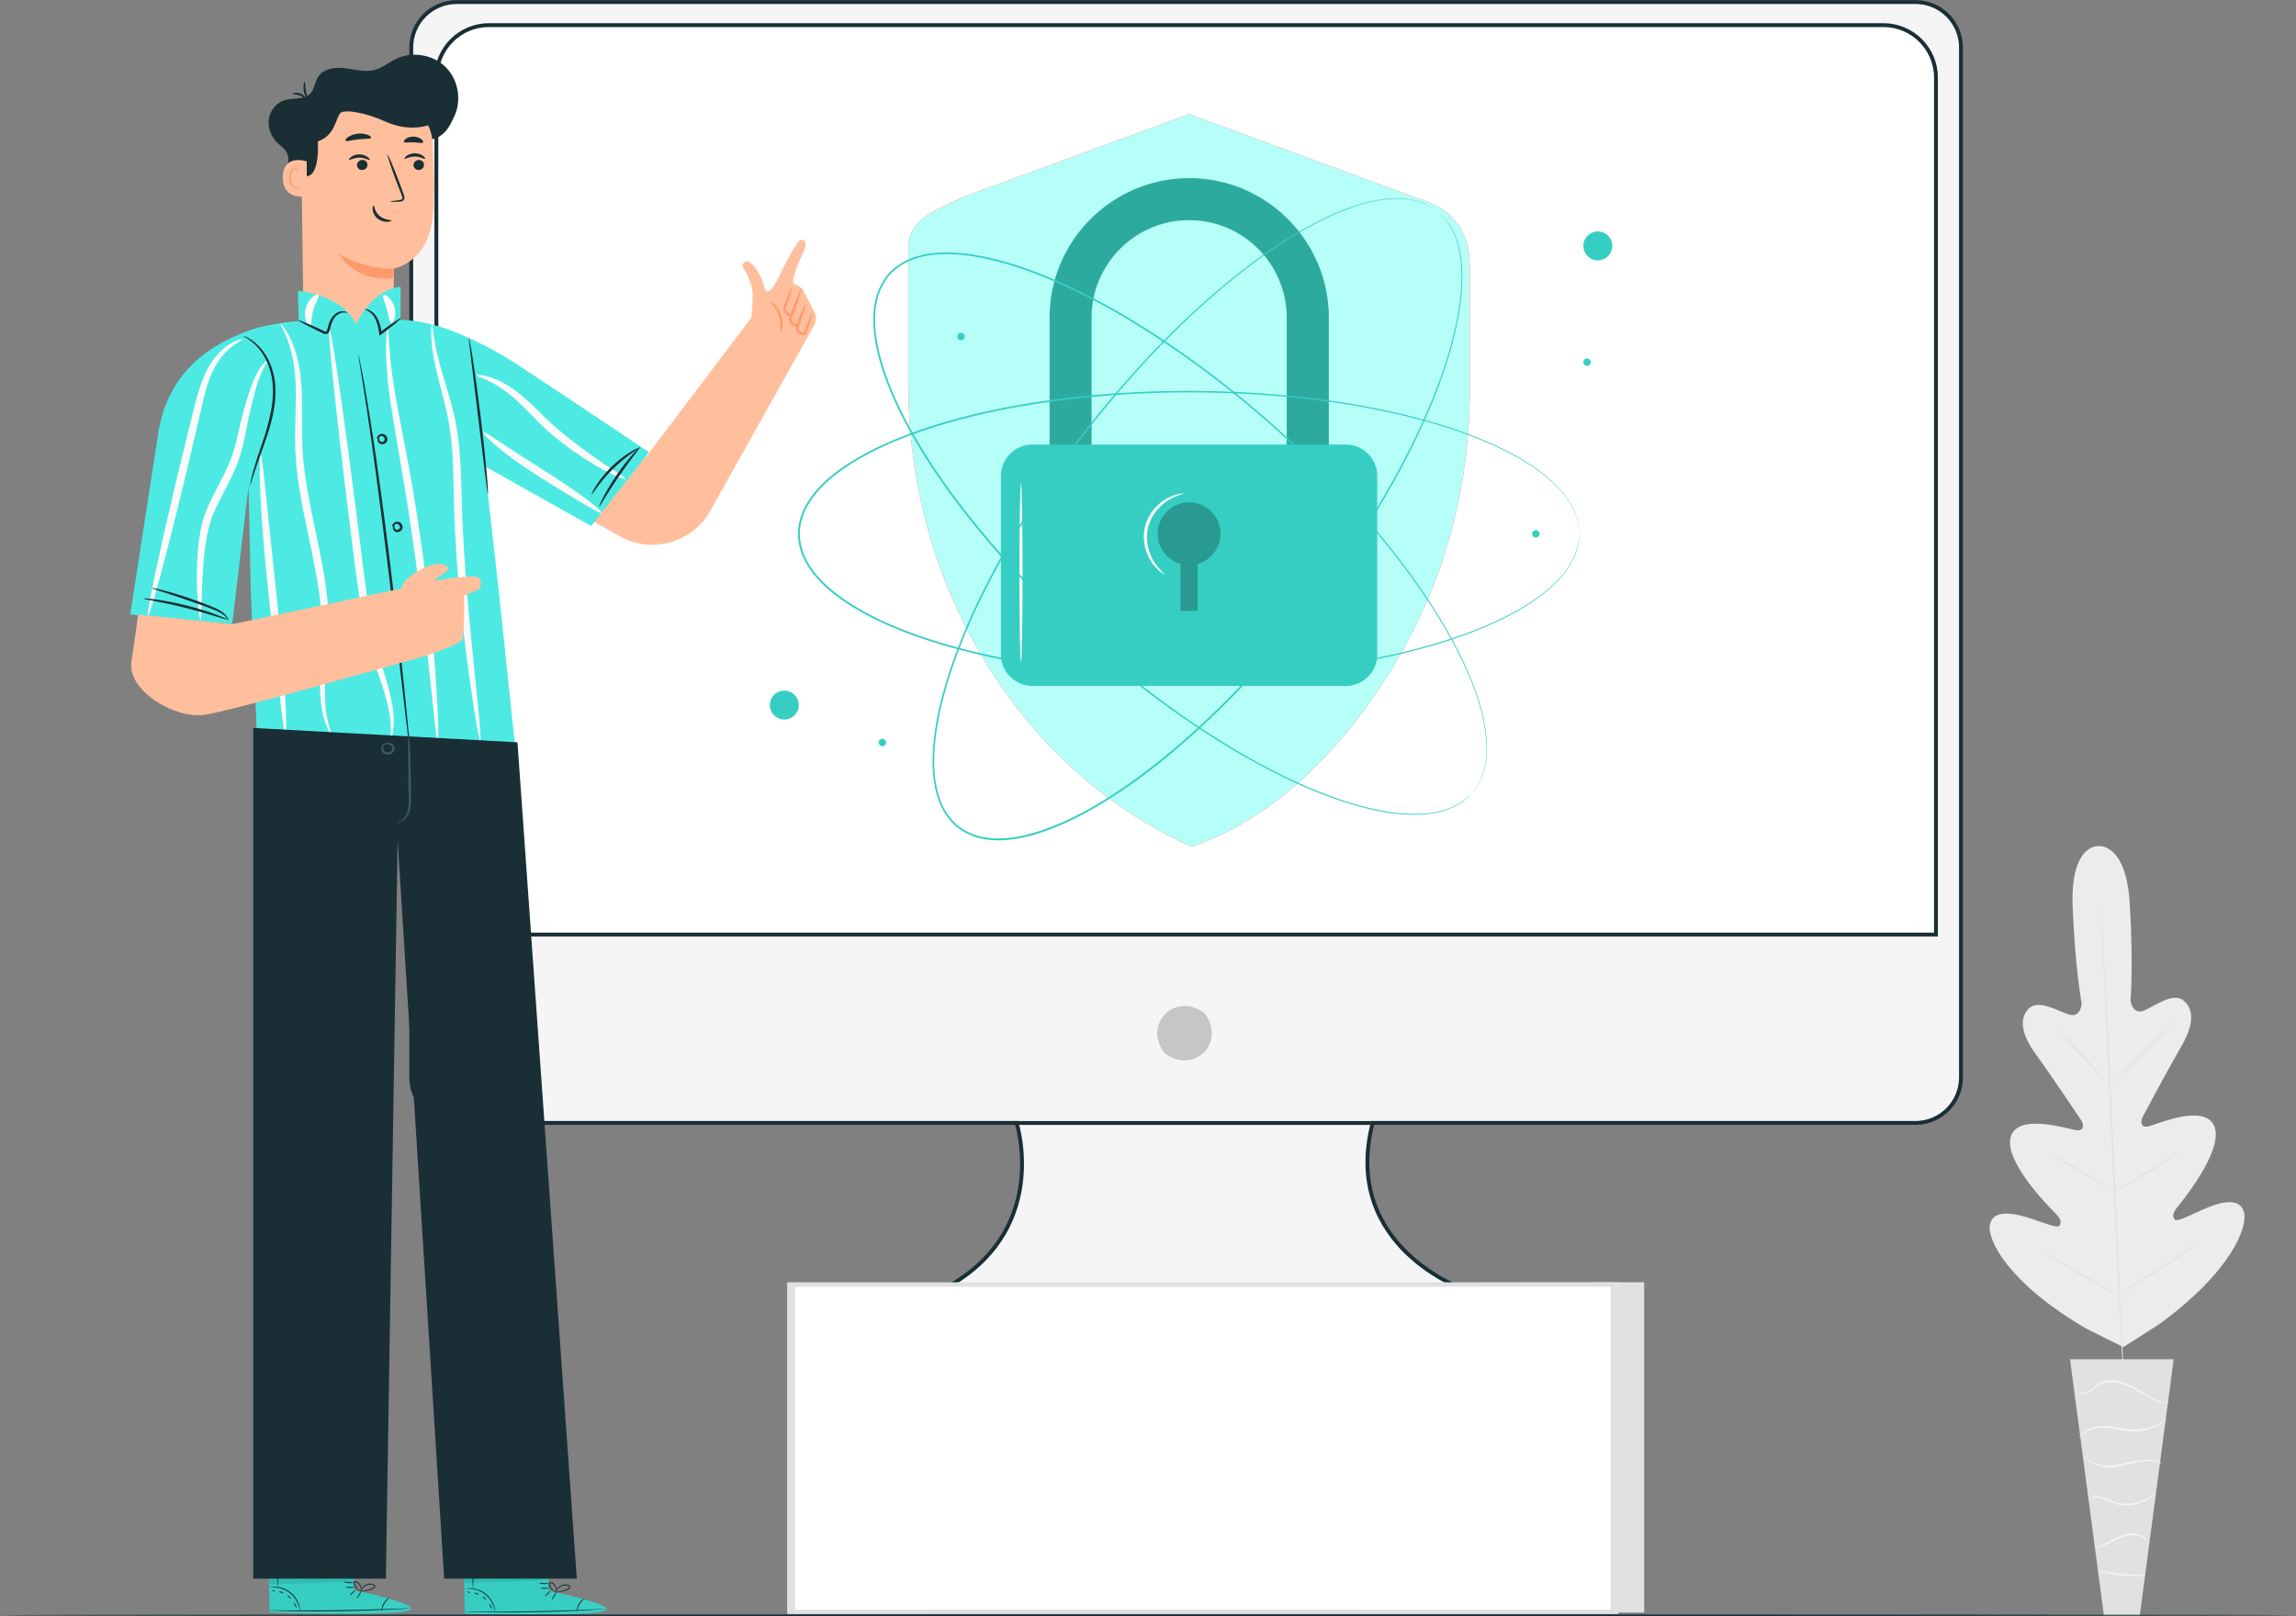<svg width="446" height="314" viewBox="0 0 446 314" fill="none" xmlns="http://www.w3.org/2000/svg">
<rect x="0" y="0" width="446" height="314" fill="#808080" stroke="none"/>
<g clip-path="url(#clip0)">
<path d="M407.569 164.396C407.569 164.396 402.111 164.006 402.617 176.238C403.122 188.47 404.366 194.991 404.366 194.991C404.366 194.991 404.208 197.699 402.1 197.172C400.003 196.635 396.052 194.001 394.092 195.971C392.068 198.015 392.785 201.154 395.472 204.852C398.159 208.55 403.744 216.863 404.25 217.621C404.745 218.359 404.945 219.749 403.449 219.612C401.963 219.476 391.91 216.073 390.572 220.94C389.244 225.807 398.412 234.878 399.403 235.89C400.383 236.901 400.435 237.544 400.045 238.155C399.645 238.766 396.378 237.302 393.48 236.448C390.583 235.595 387.074 235.121 386.536 237.986C385.999 240.852 390.045 249.259 405.177 258.099L412.459 261.733L419.35 257.34C433.523 247.036 436.705 238.271 435.883 235.468C435.061 232.666 431.616 233.488 428.823 234.626C426.02 235.763 422.912 237.544 422.459 236.975C422.006 236.406 421.984 235.763 422.87 234.657C423.744 233.551 431.963 223.605 430.162 218.907C428.349 214.197 418.686 218.591 417.221 218.875C415.757 219.159 415.809 217.758 416.231 216.968C416.652 216.167 421.384 207.339 423.681 203.388C425.978 199.437 426.389 196.245 424.166 194.412C422.027 192.642 418.36 195.665 416.315 196.403C414.282 197.14 413.849 194.464 413.849 194.464C413.849 194.464 414.44 187.858 413.712 175.637C412.985 163.416 407.474 164.406 407.474 164.406" fill="#ECECEC"/>
<path d="M408.001 175.353C408.001 175.353 408.012 175.437 408.033 175.606C408.043 175.785 408.064 176.038 408.096 176.354C408.138 177.028 408.212 177.997 408.296 179.24C408.465 181.748 408.675 185.383 408.928 189.871C409.424 198.847 410.014 211.258 410.614 224.965C411.215 238.671 411.763 251.082 412.216 260.058C412.448 264.536 412.627 268.171 412.753 270.689C412.817 271.932 412.859 272.901 412.901 273.575C412.911 273.891 412.922 274.144 412.933 274.323C412.943 274.492 412.933 274.576 412.933 274.576C412.933 274.576 412.922 274.492 412.901 274.323C412.89 274.144 412.869 273.891 412.838 273.575C412.796 272.901 412.722 271.932 412.637 270.689C412.469 268.181 412.258 264.546 412.005 260.058C411.51 251.082 410.92 238.671 410.319 224.965C409.719 211.258 409.171 198.847 408.718 189.871C408.486 185.393 408.307 181.758 408.18 179.24C408.117 177.997 408.075 177.028 408.033 176.354C408.022 176.038 408.012 175.785 408.001 175.606C408.001 175.437 408.001 175.353 408.001 175.353Z" fill="#E1E1E1"/>
<path d="M399.486 199.88C399.497 199.869 399.666 199.995 399.94 200.259C400.224 200.512 400.614 200.891 401.099 201.365C402.058 202.313 403.354 203.662 404.745 205.179C406.115 206.675 407.347 208.023 408.306 209.077C408.728 209.541 409.097 209.93 409.392 210.257C409.645 210.531 409.782 210.689 409.771 210.71C409.761 210.721 409.592 210.594 409.318 210.341C409.033 210.088 408.644 209.709 408.169 209.224C407.221 208.266 405.946 206.896 404.544 205.379C403.164 203.894 401.921 202.556 400.962 201.513C400.53 201.049 400.171 200.659 399.876 200.343C399.602 200.059 399.465 199.89 399.486 199.88Z" fill="#E1E1E1"/>
<path d="M410.488 210.457C410.435 210.404 413.091 207.613 416.431 204.231C419.772 200.849 422.522 198.152 422.575 198.204C422.627 198.257 419.972 201.049 416.631 204.431C413.291 207.813 410.541 210.52 410.488 210.457Z" fill="#E1E1E1"/>
<path d="M410.456 231.549C410.446 231.528 410.625 231.423 410.962 231.223C411.352 231.001 411.826 230.738 412.385 230.422C413.586 229.748 415.241 228.81 417.032 227.704C418.823 226.608 420.414 225.554 421.563 224.796C422.1 224.438 422.554 224.132 422.922 223.89C423.249 223.679 423.428 223.563 423.439 223.584C423.449 223.595 423.291 223.742 422.986 223.974C422.68 224.216 422.237 224.554 421.679 224.954C420.562 225.765 418.981 226.84 417.179 227.936C415.388 229.042 413.702 229.948 412.48 230.58C411.869 230.896 411.363 231.138 411.015 231.307C410.667 231.486 410.467 231.57 410.456 231.549Z" fill="#E1E1E1"/>
<path d="M398.402 224.174C398.412 224.153 398.592 224.238 398.908 224.406C399.224 224.575 399.677 224.828 400.225 225.144C401.331 225.776 402.859 226.661 404.524 227.651C406.2 228.641 407.706 229.558 408.781 230.232C409.319 230.569 409.761 230.843 410.056 231.044C410.351 231.244 410.509 231.36 410.509 231.37C410.499 231.391 410.32 231.307 410.004 231.138C409.688 230.97 409.234 230.717 408.686 230.401C407.58 229.769 406.052 228.884 404.387 227.893C402.712 226.903 401.215 225.986 400.13 225.312C399.593 224.975 399.15 224.701 398.855 224.501C398.549 224.301 398.391 224.185 398.402 224.174Z" fill="#E1E1E1"/>
<path d="M396.009 242.791C396.02 242.77 396.252 242.885 396.652 243.096C397.105 243.338 397.664 243.655 398.348 244.034C399.771 244.834 401.731 245.951 403.881 247.205C406.03 248.459 407.98 249.607 409.381 250.45C410.045 250.85 410.593 251.198 411.036 251.461C411.426 251.704 411.636 251.851 411.626 251.862C411.615 251.883 411.383 251.767 410.983 251.556C410.53 251.314 409.971 250.998 409.286 250.618C407.864 249.818 405.904 248.701 403.744 247.447C401.594 246.194 399.645 245.045 398.243 244.202C397.579 243.802 397.031 243.454 396.589 243.191C396.209 242.949 395.999 242.801 396.009 242.791Z" fill="#E1E1E1"/>
<path d="M411.299 251.546C411.289 251.524 411.52 251.377 411.931 251.124C412.395 250.84 412.985 250.481 413.702 250.05C415.198 249.143 417.253 247.879 419.487 246.415C421.721 244.961 423.712 243.591 425.145 242.59C425.83 242.116 426.399 241.716 426.842 241.41C427.242 241.137 427.474 240.989 427.485 241C427.495 241.01 427.285 241.189 426.905 241.495C426.526 241.8 425.957 242.232 425.251 242.748C423.839 243.791 421.868 245.182 419.624 246.647C417.39 248.111 415.303 249.344 413.786 250.218C413.027 250.65 412.406 250.998 411.974 251.219C411.552 251.44 411.31 251.556 411.299 251.546Z" fill="#E1E1E1"/>
<path d="M422.238 264.104H402.101L408.676 313.853H415.662L422.238 264.104Z" fill="#E1E1E1"/>
<path d="M403.144 270.225C403.133 270.225 403.165 270.299 403.249 270.404C403.333 270.51 403.491 270.646 403.734 270.752C404.208 270.963 405.051 270.973 405.862 270.488C406.674 270.035 407.38 269.161 408.476 268.771C409.561 268.36 410.899 268.434 412.174 268.845C413.47 269.245 414.598 269.898 415.62 270.52C416.642 271.131 417.58 271.668 418.423 272.027C419.255 272.395 419.982 272.564 420.488 272.627C420.741 272.659 420.941 272.669 421.068 272.669C421.205 272.669 421.268 272.659 421.268 272.648C421.279 272.585 420.13 272.596 418.507 271.816C417.696 271.447 416.779 270.889 415.767 270.267C414.756 269.646 413.597 268.961 412.258 268.539C410.931 268.118 409.508 268.034 408.349 268.497C407.77 268.718 407.285 269.066 406.874 269.403C406.463 269.74 406.094 270.067 405.725 270.299C404.988 270.773 404.218 270.794 403.765 270.636C403.323 270.467 403.165 270.193 403.144 270.225Z" fill="#F5F5F5"/>
<path d="M403.881 279.38C403.913 279.401 404.04 279.18 404.356 278.843C404.672 278.527 405.199 278.106 405.968 277.821C406.727 277.526 407.696 277.358 408.771 277.4C409.846 277.442 411.026 277.674 412.28 277.874C413.523 278.085 414.767 278.179 415.873 278.021C416.98 277.884 417.938 277.558 418.697 277.221C419.456 276.873 420.025 276.494 420.394 276.209C420.763 275.925 420.942 275.735 420.931 275.725C420.889 275.672 420.12 276.367 418.602 276.999C417.844 277.315 416.906 277.6 415.831 277.716C414.756 277.853 413.576 277.747 412.333 277.547C411.089 277.347 409.898 277.115 408.781 277.094C407.664 277.073 406.663 277.273 405.884 277.6C405.104 277.926 404.566 278.39 404.271 278.748C404.124 278.938 404.018 279.085 403.966 279.191C403.892 279.317 403.871 279.38 403.881 279.38Z" fill="#F5F5F5"/>
<path d="M419.962 284.29C419.972 284.279 419.783 284.153 419.403 284.005C419.024 283.858 418.455 283.71 417.738 283.647C417.022 283.595 416.158 283.637 415.22 283.795C414.282 283.942 413.271 284.206 412.217 284.427C411.163 284.648 410.141 284.796 409.214 284.764C408.286 284.732 407.475 284.532 406.832 284.248C405.536 283.679 405.072 282.847 405.03 282.899C405.02 282.91 405.104 283.11 405.367 283.426C405.631 283.732 406.084 284.132 406.737 284.458C407.391 284.785 408.244 285.017 409.203 285.07C410.162 285.122 411.216 284.975 412.28 284.753C413.344 284.522 414.345 284.258 415.262 284.09C416.179 283.921 417.022 283.858 417.717 283.879C419.129 283.921 419.941 284.353 419.962 284.29Z" fill="#F5F5F5"/>
<path d="M405.663 291.191C405.673 291.243 406.379 290.738 407.623 290.991C408.234 291.096 408.908 291.412 409.667 291.749C410.426 292.107 411.342 292.402 412.322 292.476C414.303 292.666 416.063 292.023 417.138 291.359C417.686 291.033 418.076 290.674 418.339 290.432C418.582 290.169 418.708 290.021 418.698 290.011C418.655 289.958 418.129 290.559 417.022 291.159C415.947 291.76 414.24 292.328 412.354 292.149C410.447 292.044 408.982 290.906 407.665 290.748C407.022 290.653 406.485 290.748 406.147 290.875C405.789 291.022 405.652 291.18 405.663 291.191Z" fill="#F5F5F5"/>
<path d="M406.779 300.736C406.779 300.778 407.454 300.767 408.455 300.399C409.466 300.062 410.72 299.282 412.185 298.702C412.923 298.418 413.66 298.249 414.324 298.249C414.999 298.249 415.589 298.418 416.042 298.639C416.969 299.103 417.233 299.756 417.285 299.714C417.296 299.703 417.254 299.545 417.096 299.292C416.938 299.04 416.621 298.713 416.147 298.439C415.673 298.165 415.041 297.965 414.324 297.944C413.597 297.923 412.828 298.102 412.059 298.386C410.541 298.987 409.329 299.788 408.36 300.177C407.422 300.599 406.769 300.683 406.779 300.736Z" fill="#F5F5F5"/>
<path d="M407.77 305.182C407.759 305.224 408.244 305.393 409.045 305.593C409.846 305.793 410.973 306.004 412.227 306.13C413.481 306.256 414.63 306.267 415.462 306.225C416.284 306.183 416.8 306.109 416.79 306.067C416.79 305.972 414.746 306.056 412.259 305.803C409.772 305.561 407.791 305.087 407.77 305.182Z" fill="#F5F5F5"/>
<path d="M372.079 0.4H88.726C83.836 0.4 79.885 4.362 79.885 9.24V209.34C79.885 214.229 83.847 218.18 88.726 218.18H197.473C197.473 218.18 204.385 239.567 182.942 250.629H284.628C284.628 250.629 260.413 242.327 266.641 218.18H372.079C376.969 218.18 380.92 214.218 380.92 209.34V9.24C380.931 4.351 376.969 0.4 372.079 0.4Z" fill="#F5F5F5" stroke="#1A2E35" stroke-width="0.75" stroke-miterlimit="10"/>
<path d="M234.186 197.14C238.043 202.65 232.004 208.677 226.493 204.831C226.314 204.705 226.146 204.536 226.019 204.357C222.173 198.847 228.2 192.831 233.712 196.677C233.891 196.793 234.059 196.961 234.186 197.14Z" fill="#C6C6C6"/>
<path d="M376.052 181.579H84.764V15.097C84.764 9.45 89.337 4.878 94.985 4.878H365.841C371.489 4.878 376.063 9.45 376.063 15.097V181.579H376.052Z" fill="white" stroke="#1A2E35" stroke-width="0.75" stroke-miterlimit="10"/>
<path d="M275.398 38.528L230.982 22.167L186.998 38.307C181.382 41.025 176.461 42.658 176.461 48.021V74.728C176.461 93.281 181.203 111.655 190.95 127.88C199.159 141.534 211.856 155.599 231.414 164.533C249.391 158.549 262.816 142.577 271.014 128.923C280.761 112.698 285.503 94.314 285.503 75.771V51.75C285.503 44.102 281.551 40.362 275.398 38.528Z" fill="#FF4F5B"/>
<path d="M275.398 38.528L230.982 22.167L186.998 38.307C181.382 41.025 176.461 42.658 176.461 48.021V74.728C176.461 93.281 181.203 111.655 190.95 127.88C199.159 141.534 211.856 155.599 231.414 164.533C249.391 158.549 262.816 142.577 271.014 128.923C280.761 112.698 285.503 94.314 285.503 75.771V51.75C285.503 44.102 281.551 40.362 275.398 38.528Z" fill="#B6FFF8"/>
<path d="M258.106 106.135H249.95V61.727C249.95 51.276 241.446 42.774 230.993 42.774C220.54 42.774 212.036 51.276 212.036 61.727V106.135H203.88V61.727C203.88 46.778 216.051 34.609 231.003 34.609C245.956 34.609 258.127 46.778 258.127 61.727V106.135H258.106Z" fill="#2DAA9E"/>
<path d="M261.404 133.274H200.55C197.167 133.274 194.428 130.535 194.428 127.153V92.502C194.428 89.12 197.167 86.381 200.55 86.381H261.404C264.787 86.381 267.526 89.12 267.526 92.502V127.153C267.537 130.535 264.787 133.274 261.404 133.274Z" fill="#36CEC3"/>
<g opacity="0.5">
<path opacity="0.5" d="M237.095 103.711C237.095 100.34 234.355 97.601 230.983 97.601C227.611 97.601 224.871 100.34 224.871 103.711C224.871 106.503 226.757 108.832 229.318 109.559V118.693H232.648V109.569C235.208 108.842 237.095 106.503 237.095 103.711Z" fill="black"/>
</g>
<path d="M198.327 128.828C198.158 128.828 198.021 121.011 198.021 111.36C198.021 101.71 198.158 93.892 198.327 93.892C198.496 93.892 198.633 101.71 198.633 111.36C198.633 121 198.496 128.828 198.327 128.828Z" fill="#FAFAFA"/>
<path d="M226.198 111.55C226.177 111.581 225.913 111.455 225.481 111.139C225.049 110.833 224.48 110.307 223.911 109.538C222.773 108.042 221.73 105.334 222.404 102.395C223.11 99.466 225.26 97.517 226.957 96.684C227.81 96.252 228.558 96.042 229.085 95.957C229.612 95.873 229.907 95.884 229.907 95.915C229.928 96.031 228.748 96.136 227.167 97.064C225.608 97.948 223.658 99.834 223.005 102.531C222.383 105.239 223.268 107.799 224.27 109.285C225.26 110.823 226.272 111.455 226.198 111.55Z" fill="#FAFAFA"/>
<path d="M285.894 154.177C285.894 154.177 286.073 153.934 286.42 153.471C286.505 153.355 286.61 153.228 286.716 153.081C286.821 152.933 286.905 152.754 287.011 152.565C287.221 152.185 287.495 151.764 287.685 151.227C287.79 150.963 287.917 150.689 288.022 150.384C288.106 150.078 288.191 149.752 288.286 149.415C288.391 149.077 288.454 148.719 288.507 148.34C288.56 147.961 288.665 147.571 288.676 147.149C288.855 145.495 288.749 143.557 288.412 141.418C287.748 137.13 285.936 132.094 283.154 126.605C280.372 121.106 276.557 115.195 271.858 109.042C267.158 102.879 261.51 96.516 255.008 90.121C248.507 83.736 241.141 77.32 232.89 71.252C228.759 68.217 224.407 65.278 219.813 62.507C215.229 59.726 210.392 57.145 205.292 54.89C200.192 52.678 194.807 50.739 189.138 49.822C186.314 49.391 183.395 49.18 180.519 49.612C179.085 49.833 177.684 50.223 176.356 50.813C175.05 51.445 173.859 52.298 172.868 53.362C171.92 54.469 171.203 55.754 170.719 57.123C170.276 58.504 170.044 59.947 169.992 61.401C169.886 64.298 170.424 67.174 171.182 69.935C172.742 75.466 175.271 80.597 178.053 85.411C180.866 90.226 183.985 94.735 187.273 98.971C190.55 103.216 193.975 107.209 197.452 110.96C204.428 118.461 211.646 125.046 218.728 130.777C225.819 136.498 232.785 141.386 239.444 145.358C246.104 149.32 252.405 152.449 258.18 154.577C263.944 156.716 269.16 157.948 273.491 158.117C275.651 158.201 277.58 158.096 279.213 157.727C279.624 157.664 280.003 157.516 280.372 157.432C280.741 157.337 281.099 157.232 281.415 157.084C281.742 156.958 282.047 156.832 282.342 156.705C282.627 156.568 282.89 156.41 283.143 156.273C283.66 156.02 284.05 155.704 284.397 155.451C284.566 155.325 284.734 155.209 284.871 155.093C284.998 154.967 285.124 154.851 285.23 154.756C285.662 154.377 285.894 154.177 285.894 154.177C285.894 154.177 285.683 154.398 285.272 154.809C285.167 154.914 285.051 155.03 284.924 155.156C284.787 155.272 284.619 155.388 284.45 155.525C284.102 155.788 283.712 156.105 283.196 156.368C282.943 156.505 282.69 156.663 282.395 156.81C282.1 156.937 281.784 157.063 281.457 157.2C281.131 157.348 280.783 157.453 280.404 157.558C280.035 157.653 279.655 157.801 279.234 157.864C277.601 158.243 275.651 158.37 273.491 158.285C269.139 158.138 263.902 156.916 258.117 154.788C252.321 152.67 245.999 149.551 239.318 145.59C232.637 141.629 225.651 136.751 218.548 131.02C211.446 125.288 204.217 118.704 197.221 111.192C193.722 107.431 190.297 103.438 187.01 99.181C183.722 94.935 180.582 90.416 177.758 85.591C174.965 80.755 172.415 75.613 170.845 70.04C170.086 67.259 169.538 64.351 169.644 61.401C169.697 59.926 169.939 58.451 170.392 57.029C170.887 55.627 171.625 54.3 172.605 53.152C173.627 52.045 174.87 51.171 176.209 50.518C177.568 49.907 179.012 49.506 180.466 49.285C183.385 48.843 186.335 49.064 189.18 49.496C194.902 50.423 200.297 52.361 205.419 54.584C210.529 56.839 215.377 59.441 219.971 62.223C224.565 65.004 228.928 67.954 233.059 70.999C241.32 77.088 248.686 83.525 255.187 89.921C261.678 96.326 267.327 102.711 272.026 108.895C276.715 115.079 280.53 121 283.301 126.521C286.073 132.02 287.875 137.088 288.528 141.397C288.855 143.546 288.949 145.485 288.76 147.149C288.749 147.571 288.633 147.961 288.591 148.34C288.528 148.719 288.475 149.088 288.359 149.425C288.265 149.762 288.17 150.089 288.085 150.394C287.98 150.7 287.843 150.974 287.738 151.237C287.537 151.774 287.263 152.206 287.053 152.575C286.937 152.765 286.853 152.944 286.747 153.091C286.631 153.239 286.536 153.365 286.442 153.481C286.083 153.945 285.894 154.177 285.894 154.177Z" fill="#36CEC3"/>
<path d="M306.79 103.722C306.79 103.722 306.758 103.427 306.716 102.837C306.705 102.69 306.695 102.532 306.674 102.352C306.653 102.173 306.6 101.984 306.558 101.773C306.463 101.352 306.379 100.856 306.168 100.33C306.073 100.066 305.978 99.771 305.862 99.476C305.725 99.192 305.578 98.886 305.42 98.581C305.283 98.254 305.083 97.949 304.872 97.632C304.651 97.317 304.471 96.958 304.208 96.632C303.239 95.273 301.869 93.903 300.204 92.533C296.853 89.773 292.143 87.224 286.421 84.979C280.688 82.725 273.902 80.86 266.294 79.385C258.686 77.91 250.235 76.92 241.13 76.477C232.026 76.045 222.268 76.151 212.057 77.109C206.957 77.594 201.752 78.3 196.472 79.28C191.204 80.26 185.872 81.545 180.571 83.262C175.292 85.001 169.992 87.139 165.144 90.237C162.742 91.796 160.424 93.576 158.569 95.81C157.652 96.927 156.862 98.149 156.261 99.476C155.713 100.814 155.387 102.247 155.355 103.712C155.376 105.165 155.703 106.598 156.251 107.947C156.841 109.274 157.631 110.507 158.548 111.624C160.403 113.857 162.721 115.648 165.113 117.207C169.96 120.305 175.26 122.444 180.54 124.182C185.84 125.899 191.172 127.185 196.451 128.164C201.72 129.155 206.936 129.85 212.036 130.335C222.237 131.293 232.005 131.409 241.109 130.967C250.214 130.524 258.665 129.534 266.273 128.059C273.881 126.584 280.667 124.719 286.4 122.465C292.121 120.221 296.842 117.671 300.183 114.911C301.848 113.541 303.217 112.172 304.187 110.812C304.45 110.496 304.64 110.138 304.851 109.812C305.061 109.485 305.262 109.179 305.399 108.863C305.557 108.547 305.704 108.252 305.841 107.968C305.957 107.673 306.052 107.388 306.147 107.114C306.368 106.588 306.452 106.093 306.537 105.671C306.579 105.46 306.632 105.271 306.653 105.092C306.663 104.913 306.684 104.744 306.695 104.607C306.758 104.017 306.79 103.722 306.79 103.722C306.79 103.722 306.779 104.017 306.747 104.607C306.737 104.755 306.726 104.923 306.716 105.102C306.695 105.281 306.642 105.481 306.6 105.692C306.516 106.114 306.431 106.619 306.221 107.157C306.126 107.431 306.041 107.715 305.915 108.01C305.778 108.294 305.631 108.6 305.472 108.916C305.335 109.243 305.135 109.559 304.924 109.875C304.714 110.191 304.524 110.56 304.261 110.886C303.291 112.256 301.921 113.646 300.256 115.027C296.905 117.808 292.185 120.389 286.452 122.654C280.72 124.93 273.923 126.816 266.305 128.301C258.686 129.787 250.224 130.798 241.109 131.251C231.994 131.704 222.216 131.599 211.994 130.651C206.884 130.166 201.667 129.471 196.378 128.48C191.098 127.501 185.745 126.215 180.424 124.498C175.124 122.749 169.802 120.61 164.913 117.492C162.489 115.922 160.15 114.121 158.263 111.845C157.326 110.707 156.525 109.453 155.914 108.094C155.345 106.714 155.007 105.239 154.986 103.722C155.018 102.215 155.355 100.741 155.924 99.36C156.535 98.001 157.336 96.748 158.274 95.61C160.16 93.334 162.5 91.532 164.923 89.963C169.813 86.844 175.134 84.706 180.434 82.957C185.756 81.239 191.098 79.943 196.378 78.974C201.657 77.984 206.884 77.288 211.984 76.804C222.205 75.856 231.984 75.75 241.099 76.203C250.214 76.667 258.675 77.668 266.294 79.153C273.913 80.639 280.709 82.525 286.442 84.8C292.174 87.065 296.895 89.647 300.246 92.428C301.911 93.819 303.281 95.199 304.25 96.569C304.514 96.895 304.703 97.253 304.914 97.58C305.125 97.906 305.325 98.222 305.462 98.539C305.62 98.855 305.767 99.16 305.904 99.445C306.02 99.74 306.115 100.035 306.21 100.298C306.421 100.835 306.505 101.33 306.589 101.762C306.632 101.973 306.674 102.173 306.705 102.352C306.716 102.532 306.726 102.7 306.737 102.848C306.79 103.427 306.79 103.722 306.79 103.722Z" fill="#36CEC3"/>
<path d="M279.097 40.92C279.097 40.92 278.844 40.762 278.349 40.446C278.222 40.361 278.085 40.277 277.938 40.172C277.78 40.077 277.601 40.003 277.4 39.908C277.01 39.719 276.568 39.487 276.02 39.329C275.746 39.245 275.461 39.139 275.156 39.055C274.84 38.992 274.513 38.929 274.176 38.855C273.839 38.771 273.47 38.739 273.08 38.708C272.701 38.686 272.3 38.613 271.879 38.623C270.214 38.56 268.285 38.802 266.178 39.276C261.952 40.235 257.042 42.395 251.763 45.545C246.473 48.695 240.835 52.909 235.019 58.019C229.191 63.129 223.227 69.208 217.305 76.13C211.383 83.051 205.492 90.837 199.992 99.487C197.252 103.817 194.618 108.358 192.162 113.13C189.707 117.892 187.452 122.897 185.566 128.143C183.701 133.379 182.152 138.879 181.625 144.61C181.383 147.465 181.372 150.384 182.004 153.218C182.32 154.63 182.805 156.01 183.49 157.284C184.217 158.538 185.144 159.676 186.283 160.593C187.452 161.467 188.78 162.089 190.181 162.479C191.593 162.816 193.048 162.953 194.491 162.91C197.389 162.816 200.224 162.078 202.932 161.14C208.348 159.212 213.29 156.326 217.906 153.218C222.51 150.078 226.799 146.654 230.804 143.093C234.818 139.532 238.559 135.845 242.068 132.115C249.076 124.635 255.145 116.986 260.382 109.527C265.609 102.057 270.003 94.777 273.501 87.856C277 80.944 279.687 74.433 281.415 68.534C283.154 62.634 284.018 57.345 283.891 53.015C283.828 50.855 283.586 48.937 283.112 47.336C283.027 46.925 282.848 46.567 282.732 46.198C282.606 45.84 282.479 45.492 282.321 45.176C282.163 44.86 282.026 44.555 281.879 44.27C281.721 43.996 281.552 43.743 281.394 43.501C281.11 43.006 280.772 42.637 280.488 42.3C280.351 42.132 280.224 41.974 280.098 41.847C279.961 41.721 279.845 41.615 279.729 41.52C279.318 41.131 279.097 40.92 279.097 40.92C279.097 40.92 279.329 41.11 279.771 41.499C279.877 41.594 280.003 41.71 280.14 41.826C280.267 41.952 280.393 42.11 280.541 42.279C280.825 42.606 281.173 42.974 281.468 43.469C281.626 43.712 281.795 43.954 281.963 44.239C282.1 44.523 282.258 44.829 282.416 45.145C282.585 45.45 282.711 45.798 282.838 46.167C282.954 46.535 283.133 46.904 283.228 47.304C283.723 48.906 283.976 50.834 284.05 53.004C284.197 57.355 283.344 62.665 281.626 68.586C279.908 74.518 277.232 81.039 273.744 87.972C270.256 94.904 265.862 102.205 260.635 109.696C255.409 117.176 249.328 124.835 242.321 132.336C238.812 136.077 235.061 139.774 231.046 143.346C227.031 146.918 222.742 150.363 218.116 153.513C213.49 156.631 208.527 159.529 203.069 161.478C200.34 162.426 197.484 163.174 194.533 163.269C193.058 163.311 191.572 163.184 190.118 162.826C188.685 162.426 187.305 161.783 186.093 160.888C184.913 159.939 183.954 158.77 183.216 157.474C182.51 156.157 182.015 154.756 181.688 153.313C181.045 150.426 181.056 147.476 181.298 144.6C181.825 138.826 183.395 133.306 185.26 128.048C187.157 122.791 189.412 117.776 191.878 113.004C194.333 108.221 196.978 103.669 199.728 99.339C205.24 90.679 211.151 82.893 217.084 75.961C223.027 69.039 229.012 62.971 234.86 57.861C240.698 52.751 246.357 48.537 251.668 45.398C256.968 42.258 261.9 40.109 266.157 39.16C268.275 38.686 270.214 38.455 271.889 38.528C272.311 38.518 272.711 38.592 273.091 38.623C273.48 38.655 273.839 38.697 274.186 38.781C274.534 38.855 274.861 38.929 275.177 38.992C275.483 39.076 275.767 39.192 276.041 39.276C276.589 39.434 277.042 39.677 277.432 39.877C277.622 39.972 277.811 40.056 277.969 40.151C278.117 40.256 278.254 40.351 278.38 40.425C278.855 40.751 279.097 40.92 279.097 40.92Z" fill="#36CEC3"/>
<path d="M152.352 139.806C153.905 139.806 155.165 138.547 155.165 136.993C155.165 135.44 153.905 134.18 152.352 134.18C150.798 134.18 149.538 135.44 149.538 136.993C149.538 138.547 150.798 139.806 152.352 139.806Z" fill="#36CEC3"/>
<path d="M313.196 47.779C313.196 49.338 311.932 50.592 310.383 50.592C308.834 50.592 307.569 49.327 307.569 47.779C307.569 46.23 308.834 44.966 310.383 44.966C311.932 44.966 313.196 46.219 313.196 47.779Z" fill="#36CEC3"/>
<path d="M172.12 144.263C172.12 144.663 171.804 144.979 171.403 144.979C171.003 144.979 170.687 144.663 170.687 144.263C170.687 143.862 171.003 143.546 171.403 143.546C171.804 143.546 172.12 143.862 172.12 144.263Z" fill="#36CEC3"/>
<path d="M187.399 65.383C187.399 65.784 187.083 66.1 186.682 66.1C186.282 66.1 185.966 65.784 185.966 65.383C185.966 64.983 186.282 64.667 186.682 64.667C187.072 64.667 187.399 64.983 187.399 65.383Z" fill="#36CEC3"/>
<path d="M299.055 103.722C299.055 104.122 298.739 104.438 298.339 104.438C297.938 104.438 297.622 104.122 297.622 103.722C297.622 103.322 297.938 103.006 298.339 103.006C298.739 103.006 299.055 103.332 299.055 103.722Z" fill="#36CEC3"/>
<path d="M309.002 70.367C309.002 70.767 308.686 71.083 308.286 71.083C307.885 71.083 307.569 70.767 307.569 70.367C307.569 69.966 307.885 69.65 308.286 69.65C308.686 69.65 309.002 69.977 309.002 70.367Z" fill="#36CEC3"/>
<path d="M158.221 60.653C158.632 61.443 158.611 62.391 158.179 63.16L137.673 99.782C133.985 105.65 126.335 107.588 120.297 104.164L108.832 97.664L116.777 83.894L125.292 89.025L145.892 61.801C145.977 61.359 146.219 59.778 146.198 57.239C146.187 56.449 146.04 55.68 145.777 54.943C145.45 54.047 144.965 52.878 144.501 52.319C143.932 51.624 144.491 50.602 145.281 50.802C146.072 51.002 147.694 52.867 148.443 55.659C149.191 58.451 151.056 54.3 151.762 52.804C152.468 51.308 154.87 46.767 155.513 46.62C156.44 46.398 156.851 47.357 156.103 48.843C155.355 50.339 153.448 54.922 154.259 55.259C154.259 55.259 155.692 55.585 156.051 56.481L158.221 60.653Z" fill="#FFBF9D"/>
<path d="M155.682 55.954C155.745 55.975 155.587 56.639 155.26 57.682C155.07 58.272 154.881 58.872 154.67 59.505C154.554 59.852 154.428 60.21 154.312 60.579C154.248 60.758 154.196 60.98 153.985 61.201C153.764 61.443 153.342 61.432 153.132 61.317C152.889 61.201 152.731 61.074 152.562 60.937C152.394 60.8 152.204 60.59 152.141 60.326C152.046 59.768 152.299 59.431 152.404 59.094C152.647 58.483 152.879 57.882 153.11 57.313C153.521 56.302 153.816 55.691 153.88 55.712C153.943 55.733 153.774 56.397 153.448 57.429C153.258 58.019 153.058 58.62 152.847 59.252C152.742 59.589 152.563 59.968 152.636 60.2C152.668 60.41 153.068 60.695 153.353 60.843C153.511 60.906 153.574 60.895 153.648 60.832C153.722 60.758 153.795 60.59 153.859 60.4C153.996 60.042 154.122 59.684 154.248 59.336C154.491 58.714 154.712 58.124 154.933 57.545C155.334 56.544 155.618 55.933 155.682 55.954Z" fill="#FF9A6C"/>
<path d="M156.43 59.051C156.493 59.073 156.356 59.673 156.072 60.621C155.903 61.169 155.724 61.717 155.545 62.286L155.387 62.76C155.324 62.918 155.25 63.139 155.018 63.308C154.776 63.487 154.449 63.434 154.259 63.339C154.049 63.245 153.901 63.129 153.743 63.002C153.585 62.876 153.406 62.718 153.311 62.475C153.216 62.233 153.248 61.98 153.29 61.791C153.406 61.401 153.532 61.116 153.648 60.8C153.869 60.252 154.08 59.715 154.291 59.188C154.67 58.272 154.944 57.724 155.008 57.745C155.071 57.766 154.923 58.367 154.628 59.315C154.449 59.852 154.27 60.4 154.091 60.969C153.996 61.275 153.859 61.622 153.775 61.917C153.701 62.223 153.764 62.391 154.049 62.612C154.333 62.844 154.639 63.002 154.734 62.907C154.871 62.823 154.986 62.412 155.102 62.128C155.313 61.58 155.524 61.043 155.724 60.516C156.103 59.589 156.367 59.03 156.43 59.051Z" fill="#FF9A6C"/>
<path d="M157.789 60.769C157.853 60.79 157.716 61.39 157.431 62.339C157.263 62.886 157.083 63.434 156.904 64.003L156.746 64.477C156.683 64.635 156.609 64.857 156.377 65.025C156.135 65.204 155.808 65.151 155.619 65.057C155.408 64.962 155.26 64.846 155.102 64.72C154.944 64.593 154.765 64.435 154.67 64.193C154.576 63.95 154.607 63.698 154.649 63.508C154.765 63.118 154.892 62.834 155.008 62.518C155.229 61.97 155.44 61.432 155.65 60.906C156.03 59.989 156.304 59.441 156.367 59.462C156.43 59.483 156.283 60.084 155.988 61.032C155.808 61.569 155.629 62.117 155.45 62.686C155.355 62.992 155.218 63.339 155.134 63.634C155.06 63.94 155.123 64.109 155.408 64.33C155.693 64.562 155.998 64.72 156.093 64.625C156.23 64.54 156.346 64.13 156.462 63.845C156.673 63.297 156.883 62.76 157.083 62.233C157.463 61.306 157.726 60.748 157.789 60.769Z" fill="#FF9A6C"/>
<path d="M151.614 64.361C151.466 64.33 151.783 62.95 151.256 61.369C150.76 59.778 149.707 58.841 149.812 58.725C149.854 58.672 150.181 58.841 150.592 59.262C151.003 59.673 151.466 60.358 151.751 61.211C152.025 62.065 152.046 62.897 151.951 63.466C151.846 64.056 151.677 64.372 151.614 64.361Z" fill="#FF9A6C"/>
<path d="M86.671 13.138C84.237 10.641 80.18 9.903 77.029 11.389C75.575 12.074 74.311 13.18 72.751 13.591C70.886 14.075 68.936 13.485 67.029 13.254C65.122 13.011 62.867 13.296 61.813 14.908C61.139 15.951 61.096 17.363 60.222 18.237C59.01 19.448 56.976 18.964 55.332 19.448C53.72 19.923 52.498 21.419 52.234 23.073C51.971 24.727 52.614 26.476 53.794 27.656C54.468 28.34 55.343 28.878 55.754 29.752C56.291 30.89 55.88 32.218 55.68 33.461C55.469 34.704 55.638 36.253 56.766 36.8C57.356 37.096 58.125 36.99 58.631 36.558C59.136 36.126 59.326 35.399 59.126 34.767L82.867 27.16C86.45 27.16 87.577 23.937 88.146 22.82C89.727 19.712 89.105 15.635 86.671 13.138Z" fill="#1A2E35"/>
<path d="M58.389 21.377L58.441 23.947L58.958 62.36C59.021 66.816 62.899 70.325 67.672 70.219C72.498 70.114 76.408 66.384 76.429 61.875C76.439 57.145 76.545 52.161 76.545 52.161C76.545 52.161 82.635 51.15 83.9 43.196C84.532 39.245 84.332 32.755 83.995 27.466C83.689 22.694 79.485 19.133 74.732 19.638L58.389 21.377Z" fill="#FFBF9D"/>
<path d="M82.362 31.996C82.383 32.534 81.94 32.997 81.382 33.029C80.823 33.06 80.349 32.65 80.328 32.112C80.307 31.575 80.749 31.111 81.308 31.08C81.877 31.038 82.351 31.459 82.362 31.996Z" fill="#1A2E35"/>
<path d="M82.582 30.848C82.456 30.985 81.687 30.405 80.591 30.416C79.495 30.405 78.694 30.964 78.568 30.837C78.504 30.774 78.641 30.542 78.989 30.279C79.337 30.026 79.927 29.773 80.601 29.784C81.286 29.784 81.855 30.037 82.193 30.3C82.54 30.553 82.646 30.795 82.582 30.848Z" fill="#1A2E35"/>
<path d="M71.382 31.996C71.403 32.534 70.961 32.997 70.402 33.029C69.844 33.06 69.37 32.65 69.348 32.112C69.327 31.575 69.77 31.111 70.328 31.08C70.897 31.038 71.361 31.459 71.382 31.996Z" fill="#1A2E35"/>
<path d="M71.803 31.059C71.677 31.196 70.907 30.616 69.812 30.627C68.716 30.616 67.915 31.175 67.788 31.048C67.725 30.985 67.862 30.753 68.21 30.49C68.558 30.237 69.148 29.984 69.822 29.995C70.507 29.995 71.076 30.247 71.413 30.511C71.751 30.753 71.866 30.995 71.803 31.059Z" fill="#1A2E35"/>
<path d="M75.786 39.192C75.786 39.129 76.46 39.013 77.567 38.865C77.851 38.834 78.115 38.781 78.157 38.592C78.22 38.391 78.104 38.086 77.967 37.759C77.704 37.085 77.43 36.369 77.135 35.631C75.986 32.597 75.154 30.1 75.27 30.047C75.396 30.005 76.429 32.428 77.577 35.462C77.851 36.211 78.115 36.927 78.368 37.612C78.473 37.928 78.652 38.286 78.515 38.708C78.441 38.918 78.231 39.066 78.052 39.118C77.872 39.171 77.714 39.171 77.577 39.182C76.481 39.245 75.786 39.255 75.786 39.192Z" fill="#1A2E35"/>
<path d="M76.545 52.172C76.545 52.172 71.192 52.52 65.892 49.327C65.892 49.327 68.473 54.785 76.429 54.047L76.545 52.172Z" fill="#FF9A6C"/>
<path d="M72.552 39.951C72.731 39.94 72.731 41.131 73.753 41.973C74.775 42.816 76.039 42.69 76.05 42.858C76.071 42.932 75.765 43.09 75.228 43.101C74.701 43.122 73.932 42.953 73.31 42.437C72.689 41.921 72.425 41.225 72.383 40.741C72.341 40.235 72.478 39.94 72.552 39.951Z" fill="#1A2E35"/>
<path d="M72.087 26.76C71.982 27.055 70.886 26.918 69.6 27.076C68.315 27.203 67.272 27.582 67.103 27.319C67.029 27.192 67.209 26.908 67.63 26.623C68.041 26.339 68.705 26.065 69.485 25.97C70.254 25.886 70.97 26.012 71.434 26.202C71.898 26.381 72.129 26.613 72.087 26.76Z" fill="#1A2E35"/>
<path d="M82.182 27.677C81.992 27.93 81.233 27.666 80.327 27.656C79.421 27.613 78.652 27.824 78.472 27.561C78.399 27.434 78.515 27.181 78.852 26.95C79.178 26.718 79.737 26.518 80.359 26.539C80.98 26.56 81.528 26.781 81.844 27.045C82.161 27.297 82.266 27.55 82.182 27.677Z" fill="#1A2E35"/>
<path d="M84.258 23.947C84.258 23.947 80.201 26.075 74.742 23.568C71.17 21.924 67.029 21.197 66.154 21.935C65.269 22.672 65.195 26.307 61.739 27.477C61.739 27.477 62.203 34.388 59.431 34.23C56.66 34.072 57.081 20.197 57.081 20.197L64.7 19.786L72.024 18.163L78.999 18.922L84.416 20.218L84.258 23.947Z" fill="#1A2E35"/>
<path d="M56.892 18.216C56.849 18.111 57.503 17.868 58.272 18.142C59.041 18.416 59.389 19.017 59.284 19.069C59.189 19.143 58.767 18.753 58.124 18.532C57.492 18.3 56.913 18.332 56.892 18.216Z" fill="#1A2E35"/>
<path d="M59.189 15.877C59.316 15.887 59.274 16.699 59.421 17.636C59.558 18.574 59.969 19.259 59.874 19.333C59.8 19.406 59.168 18.764 59.01 17.71C58.852 16.667 59.094 15.856 59.189 15.877Z" fill="#1A2E35"/>
<path d="M59.59 31.375C59.474 31.322 54.995 29.805 54.943 34.441C54.89 39.076 59.558 38.17 59.569 38.033C59.59 37.896 59.59 31.375 59.59 31.375Z" fill="#FFBF9D"/>
<path d="M58.178 36.263C58.157 36.253 58.093 36.316 57.956 36.379C57.819 36.442 57.598 36.474 57.356 36.39C56.871 36.2 56.46 35.42 56.449 34.588C56.439 34.167 56.534 33.766 56.692 33.429C56.839 33.092 57.061 32.86 57.303 32.818C57.545 32.765 57.724 32.913 57.777 33.039C57.84 33.166 57.809 33.261 57.83 33.271C57.84 33.282 57.935 33.197 57.893 33.008C57.872 32.913 57.819 32.807 57.714 32.713C57.608 32.618 57.44 32.576 57.271 32.586C56.913 32.607 56.586 32.934 56.418 33.292C56.228 33.661 56.112 34.103 56.123 34.578C56.144 35.515 56.608 36.39 57.282 36.59C57.608 36.674 57.883 36.579 58.02 36.474C58.167 36.379 58.188 36.274 58.178 36.263Z" fill="#FF9A6C"/>
<path d="M77.799 62.138C81.202 62.328 86.924 62.791 98.231 69.397C100.697 70.841 126.05 87.856 126.05 87.856L114.827 102.215L94.153 90.574L96.935 115.311L100.033 144.726L49.959 144.094L48.705 114.552L48.283 94.461L45.101 121.285L25.301 119.399L30.759 84.052C31.423 79.743 33.141 75.613 35.975 72.294C39.379 68.312 43.731 65.9 48.694 64.098C50.875 63.308 55.175 62.57 58.03 62.391L57.872 56.481C57.872 56.481 66.776 57.313 69.147 63.034C69.147 63.034 72.098 56.27 77.82 55.712L77.799 62.138Z" fill="#4DEAE4"/>
<path d="M64.395 142.809C64.332 142.851 63.647 141.892 63.025 139.88C62.372 137.889 62.045 134.823 62.182 131.125C62.235 129.27 62.393 127.258 62.477 125.119C62.583 122.981 62.53 120.705 62.34 118.314C61.929 113.52 60.823 108.326 59.653 102.837C58.473 97.348 57.514 92.017 57.345 87.086C57.219 82.156 57.64 77.805 57.409 74.18C57.24 70.556 56.502 67.691 55.765 65.805C55.017 63.919 54.374 62.971 54.479 62.897C54.542 62.844 55.364 63.687 56.302 65.562C57.24 67.427 58.167 70.377 58.483 74.096C58.852 77.815 58.557 82.23 58.747 87.023C58.989 91.817 59.969 97.042 61.149 102.521C62.319 107.999 63.404 113.288 63.752 118.208C63.91 120.663 63.91 123.023 63.742 125.193C63.562 127.342 63.404 129.355 63.257 131.188C62.983 134.823 63.141 137.762 63.594 139.743C64.037 141.713 64.521 142.756 64.395 142.809Z" fill="#FAFAFA"/>
<path d="M85.038 144.241C84.932 144.252 84.753 143.125 84.532 141.081C84.311 138.984 83.994 136.045 83.605 132.431C82.835 125.13 81.676 115.048 80.043 103.975C79.231 98.433 78.378 93.165 77.556 88.382C76.734 83.599 75.944 79.28 75.512 75.613C75.069 71.947 74.953 68.944 74.995 66.879C75.048 64.814 75.217 63.676 75.311 63.676C75.554 63.687 75.406 68.238 76.587 75.466C77.145 79.079 78.041 83.357 78.947 88.14C79.853 92.923 80.749 98.201 81.56 103.764C83.204 114.879 84.195 125.004 84.69 132.347C84.943 136.013 85.08 138.995 85.132 141.049C85.164 143.093 85.143 144.231 85.038 144.241Z" fill="#FAFAFA"/>
<path d="M83.921 63.044C84.047 63.044 84.089 64.193 84.416 66.216C84.732 68.238 85.469 71.104 86.555 74.633C87.082 76.403 87.682 78.342 88.178 80.491C88.683 82.64 89.031 84.979 89.252 87.434C89.695 92.354 89.632 97.727 89.937 103.343C90.496 114.584 91.602 124.73 92.34 132.073C92.719 135.75 93.014 138.721 93.183 140.786C93.352 142.851 93.394 143.999 93.288 144.01C93.183 144.02 92.941 142.903 92.582 140.86C92.235 138.816 91.771 135.866 91.255 132.199C90.243 124.877 88.968 114.721 88.399 103.416C88.093 97.759 88.188 92.375 87.83 87.55C87.661 85.137 87.356 82.862 86.924 80.765C86.492 78.668 85.954 76.719 85.501 74.928C84.542 71.357 83.952 68.375 83.815 66.289C83.668 64.193 83.826 63.034 83.921 63.044Z" fill="#FAFAFA"/>
<path d="M76.018 62.76C75.575 62.686 75.523 61.401 75.154 60.084C74.785 58.767 74.174 57.64 74.511 57.355C74.669 57.229 75.038 57.345 75.47 57.734C75.892 58.114 76.387 58.799 76.629 59.673C76.872 60.558 76.808 61.39 76.64 61.938C76.471 62.496 76.229 62.791 76.018 62.76Z" fill="#FAFAFA"/>
<path d="M60.223 63.276C60.033 63.35 59.696 63.065 59.453 62.433C59.211 61.812 59.116 60.842 59.39 59.852C59.664 58.862 60.244 58.082 60.77 57.671C61.308 57.26 61.74 57.187 61.866 57.345C62.109 57.703 61.255 58.735 60.865 60.252C60.412 61.77 60.612 63.097 60.223 63.276Z" fill="#FAFAFA"/>
<path d="M75.871 143.778C75.734 143.757 75.987 142.63 75.871 140.617C75.786 138.594 75.133 135.75 73.932 132.305C73.352 130.577 72.646 128.681 72.056 126.584C71.456 124.498 70.918 122.233 70.465 119.831C69.548 115.037 68.937 109.727 68.231 104.186C66.84 93.081 65.67 83.02 64.901 75.729C64.511 72.084 64.227 69.134 64.069 67.09C63.9 65.046 63.868 63.908 63.974 63.898C64.079 63.887 64.322 64.993 64.669 67.016C65.017 69.039 65.46 71.968 65.987 75.603C67.03 82.862 68.379 92.902 69.769 103.996C70.475 109.548 71.044 114.837 71.877 119.578C72.288 121.948 72.762 124.182 73.3 126.247C73.826 128.312 74.459 130.208 74.986 131.978C76.071 135.497 76.598 138.521 76.492 140.617C76.398 142.714 75.945 143.81 75.871 143.778Z" fill="#FAFAFA"/>
<path d="M55.438 142.682C55.217 142.693 54.848 139.659 54.29 134.76C53.742 129.85 52.951 123.086 52.172 115.585C51.381 108.084 50.823 101.267 50.591 96.326C50.359 91.385 50.401 88.319 50.602 88.308C50.823 88.298 51.16 91.332 51.666 96.242C52.193 101.214 52.899 107.968 53.689 115.427C54.479 122.918 55.09 129.724 55.364 134.665C55.649 139.595 55.649 142.661 55.438 142.682Z" fill="#FAFAFA"/>
<path d="M28.736 119.62C28.525 119.567 29.105 116.354 30.201 111.202C31.297 106.05 32.909 98.949 34.785 91.142C35.744 87.244 36.65 83.525 37.482 80.133C38.304 76.762 39.168 73.632 40.549 71.273C41.898 68.891 43.626 67.385 44.953 66.658C46.292 65.921 47.145 65.836 47.166 65.921C47.208 66.036 46.429 66.321 45.27 67.164C44.121 68.007 42.635 69.513 41.497 71.789C40.327 74.064 39.6 77.067 38.852 80.47C38.062 83.873 37.187 87.592 36.27 91.501C34.395 99.318 32.614 106.366 31.255 111.465C29.885 116.544 28.936 119.662 28.736 119.62Z" fill="#FAFAFA"/>
<path d="M52.129 69.956C52.213 70.05 51.665 70.556 51.096 71.736C50.495 72.895 49.874 74.707 49.284 77.014C48.999 78.184 48.694 79.448 48.367 80.807C48.061 82.166 47.809 83.641 47.482 85.211C47.166 86.781 46.744 88.456 46.091 90.11C45.448 91.764 44.637 93.387 43.794 95.02C42.951 96.653 42.108 98.222 41.454 99.761C40.822 101.267 40.443 102.858 40.158 104.386C39.61 107.452 39.431 110.296 39.315 112.677C39.115 117.45 39.178 120.421 38.957 120.431C38.767 120.442 38.314 117.492 38.24 112.656C38.23 110.243 38.283 107.346 38.778 104.154C39.041 102.553 39.389 100.877 40.074 99.181C40.759 97.538 41.602 95.947 42.434 94.314C43.277 92.691 44.068 91.121 44.7 89.562C45.332 88.003 45.754 86.444 46.101 84.916C46.46 83.388 46.765 81.903 47.134 80.512C47.513 79.132 47.872 77.878 48.24 76.719C48.968 74.412 49.779 72.579 50.58 71.441C51.36 70.261 52.087 69.882 52.129 69.956Z" fill="#FAFAFA"/>
<path d="M121.508 93.039C121.435 93.218 119.496 92.575 116.661 90.984C113.826 89.383 110.054 86.949 106.303 83.641C104.417 81.945 102.899 80.196 101.371 78.753C99.864 77.288 98.421 76.098 97.103 75.255C94.469 73.538 92.488 73.137 92.551 72.885C92.572 72.79 93.089 72.779 93.995 72.958C94.901 73.137 96.197 73.538 97.662 74.328C99.137 75.108 100.739 76.277 102.341 77.72C103.963 79.143 105.555 80.912 107.335 82.503C110.971 85.706 114.606 88.266 117.241 90.068C119.875 91.859 121.603 92.839 121.508 93.039Z" fill="#FAFAFA"/>
<path d="M116.84 99.634C116.713 99.813 115.344 99.065 113.183 97.79C111.023 96.516 108.062 94.735 104.817 92.67C101.571 90.616 98.715 88.582 96.776 86.949C94.827 85.327 93.773 84.147 93.91 83.999C94.058 83.831 95.343 84.705 97.43 86.085C99.506 87.476 102.414 89.33 105.649 91.385C108.874 93.439 111.771 95.378 113.795 96.895C115.797 98.401 116.956 99.466 116.84 99.634Z" fill="#FAFAFA"/>
<path d="M47.261 65.267C47.271 65.257 47.377 65.288 47.577 65.362C47.777 65.436 48.062 65.573 48.42 65.773C49.126 66.184 50.085 66.921 50.991 68.08C51.887 69.239 52.709 70.83 53.151 72.727C53.594 74.623 53.615 76.793 53.299 78.995C52.972 81.197 52.371 83.241 51.76 85.053C51.149 86.865 50.538 88.477 50.064 89.847C49.589 91.206 49.231 92.323 48.999 93.092C48.767 93.861 48.652 94.293 48.609 94.293C48.578 94.282 48.63 93.84 48.81 93.049C48.978 92.259 49.284 91.121 49.726 89.741C50.559 86.971 52.139 83.262 52.803 78.932C53.12 76.772 53.109 74.676 52.698 72.832C52.298 70.999 51.539 69.439 50.706 68.291C48.999 65.973 47.176 65.362 47.261 65.267Z" fill="#1A2E35"/>
<path d="M94.774 96.073C94.743 96.073 94.669 95.652 94.574 94.883C94.469 94.019 94.332 92.923 94.163 91.627C93.816 88.772 93.362 85.021 92.856 80.87C92.351 76.719 91.898 72.969 91.55 70.114C91.392 68.818 91.265 67.722 91.16 66.858C91.065 66.089 91.023 65.657 91.065 65.657C91.097 65.647 91.202 66.068 91.35 66.827C91.497 67.585 91.687 68.702 91.898 70.072C92.319 72.811 92.835 76.614 93.352 80.818C93.858 85.021 94.269 88.835 94.511 91.596C94.637 92.976 94.722 94.103 94.764 94.872C94.795 95.641 94.806 96.073 94.774 96.073Z" fill="#1A2E35"/>
<path d="M67.461 60.779C67.451 60.853 66.745 60.463 65.786 61.001C65.322 61.243 64.9 61.727 64.605 62.37C64.458 62.697 64.342 63.055 64.237 63.434C64.184 63.624 64.131 63.824 64.079 64.024C64.026 64.235 63.973 64.477 63.762 64.709C63.657 64.825 63.489 64.909 63.32 64.92C63.151 64.93 63.014 64.888 62.898 64.846C62.677 64.751 62.519 64.667 62.329 64.572C61.971 64.393 61.623 64.224 61.286 64.056C60.675 63.74 60.085 63.445 59.526 63.16C58.525 62.633 57.925 62.286 57.956 62.223C57.988 62.159 58.641 62.402 59.674 62.844C60.253 63.097 60.854 63.371 61.476 63.645C61.824 63.803 62.171 63.971 62.54 64.129C62.719 64.214 62.898 64.298 63.088 64.382C63.267 64.446 63.33 64.435 63.404 64.361C63.583 64.172 63.636 63.676 63.762 63.297C63.878 62.897 64.015 62.518 64.195 62.17C64.532 61.475 65.069 60.916 65.628 60.684C66.175 60.431 66.692 60.431 67.019 60.526C67.345 60.621 67.482 60.758 67.461 60.779Z" fill="#1A2E35"/>
<path d="M77.925 61.78C77.999 61.886 76.313 63.287 74.058 64.983L73.742 65.225L73.668 64.825C73.636 64.667 73.605 64.488 73.584 64.319C73.352 62.823 72.856 61.559 72.14 60.916C71.455 60.242 70.802 60.168 70.823 60.084C70.802 60.031 71.539 59.978 72.372 60.653C72.783 60.979 73.183 61.485 73.468 62.117C73.763 62.749 73.942 63.476 74.068 64.235C74.1 64.414 74.132 64.583 74.153 64.741L73.763 64.583C76.028 62.907 77.851 61.675 77.925 61.78Z" fill="#1A2E35"/>
<path d="M44.279 120.421C44.258 120.484 43.352 120.199 41.887 119.757C40.422 119.304 38.399 118.703 36.134 118.135C33.868 117.566 31.803 117.134 30.296 116.839C28.789 116.544 27.862 116.365 27.872 116.291C27.883 116.228 28.831 116.28 30.359 116.491C31.887 116.702 33.984 117.081 36.26 117.65C38.536 118.219 40.57 118.883 42.003 119.42C43.436 119.957 44.3 120.358 44.279 120.421Z" fill="#1A2E35"/>
<path d="M29.474 114.247C29.495 114.184 30.401 114.352 31.845 114.732C33.289 115.111 35.27 115.69 37.409 116.449C38.484 116.828 39.495 117.207 40.412 117.566C41.329 117.924 42.161 118.271 42.815 118.672C44.163 119.483 44.458 120.515 44.395 120.505C44.332 120.547 43.953 119.652 42.635 118.967C42.003 118.619 41.181 118.314 40.254 117.976C39.306 117.639 38.304 117.281 37.251 116.902C35.112 116.154 33.162 115.522 31.75 115.058C30.328 114.605 29.453 114.31 29.474 114.247Z" fill="#1A2E35"/>
<path d="M116.387 98.423C116.334 98.391 116.629 97.653 117.23 96.526C117.82 95.388 118.716 93.85 119.822 92.238C120.929 90.626 122.046 89.236 122.889 88.277C123.732 87.318 124.311 86.77 124.364 86.812C124.469 86.907 122.425 89.32 120.233 92.523C118.031 95.715 116.513 98.486 116.387 98.423Z" fill="#1A2E35"/>
<path d="M114.901 96.105C114.849 96.073 115.144 95.399 115.776 94.388C116.408 93.376 117.399 92.059 118.695 90.774C119.991 89.499 121.319 88.519 122.341 87.898C123.353 87.276 124.038 86.992 124.069 87.044C124.153 87.181 121.582 88.593 119.053 91.121C116.482 93.629 115.038 96.178 114.901 96.105Z" fill="#1A2E35"/>
<path d="M79.706 146.412C79.685 146.412 79.643 146.138 79.569 145.622C79.495 145.053 79.4 144.305 79.284 143.357C79.052 141.334 78.715 138.5 78.304 135.023C77.493 127.985 76.365 118.261 75.027 107.525C73.689 96.79 72.382 87.086 71.339 80.08C70.802 76.583 70.38 73.738 70.043 71.789C69.895 70.851 69.779 70.093 69.685 69.534C69.611 69.018 69.579 68.744 69.59 68.744C69.611 68.744 69.674 69.007 69.779 69.513C69.895 70.072 70.043 70.82 70.233 71.747C70.633 73.685 71.107 76.519 71.687 80.017C72.835 87.013 74.195 96.716 75.533 107.452C76.871 118.187 77.936 127.922 78.663 134.97C79 138.458 79.284 141.302 79.474 143.325C79.548 144.273 79.611 145.032 79.664 145.601C79.706 146.138 79.716 146.412 79.706 146.412Z" fill="#1A2E35"/>
<path d="M73.278 85.264C73.215 85.285 73.141 84.853 73.626 84.484C73.847 84.316 74.258 84.2 74.648 84.389C75.006 84.568 75.323 85 75.238 85.517C75.122 86.033 74.669 86.317 74.248 86.328C73.795 86.349 73.468 85.991 73.405 85.717C73.32 85.432 73.384 85.18 73.478 85.053C73.573 84.916 73.658 84.895 73.679 84.916C73.731 84.958 73.552 85.232 73.742 85.59C73.837 85.759 74.005 85.896 74.227 85.864C74.448 85.843 74.701 85.654 74.733 85.432C74.775 85.201 74.617 84.927 74.427 84.811C74.237 84.684 73.995 84.705 73.816 84.8C73.436 84.969 73.352 85.285 73.278 85.264Z" fill="#1A2E35"/>
<path d="M76.239 102.331C76.176 102.352 76.102 101.92 76.587 101.552C76.808 101.383 77.219 101.267 77.609 101.457C77.967 101.636 78.284 102.068 78.199 102.584C78.083 103.1 77.63 103.385 77.209 103.395C76.756 103.416 76.429 103.058 76.366 102.784C76.281 102.5 76.345 102.247 76.439 102.121C76.534 101.984 76.619 101.963 76.64 101.984C76.692 102.026 76.513 102.3 76.703 102.658C76.798 102.826 76.966 102.963 77.188 102.932C77.409 102.911 77.662 102.721 77.693 102.5C77.736 102.268 77.578 101.994 77.388 101.878C77.198 101.752 76.956 101.773 76.777 101.868C76.397 102.036 76.313 102.352 76.239 102.331Z" fill="#1A2E35"/>
<path d="M68.747 308.964L68.547 300.241L52.192 300.504L52.35 313.273L53.362 313.326C57.883 313.505 76.334 313.905 79.337 312.946C82.688 311.861 68.747 308.964 68.747 308.964Z" fill="#36CEC3"/>
<g opacity="0.4">
<g opacity="0.4">
<g opacity="0.4">
<path opacity="0.4" d="M75.565 310.618C75.565 310.618 80.454 311.946 79.864 312.757C79.274 313.568 60.602 313.863 52.351 313.273L52.372 312.904L74.153 312.746C74.153 312.746 74.616 310.681 75.565 310.618Z" fill="white"/>
</g>
</g>
</g>
<path d="M52.119 312.904C52.119 312.915 52.214 312.915 52.404 312.925C52.646 312.936 52.91 312.946 53.215 312.957C54.026 312.978 55.017 313.01 56.187 313.041C58.694 313.094 62.172 313.115 65.997 313.062C69.833 312.999 73.299 312.873 75.808 312.746C76.977 312.683 77.968 312.62 78.779 312.578C79.074 312.557 79.348 312.536 79.59 312.515C79.77 312.493 79.875 312.483 79.875 312.483C79.875 312.472 79.78 312.472 79.59 312.472C79.348 312.483 79.085 312.483 78.779 312.493C77.968 312.525 76.977 312.557 75.808 312.599C73.299 312.694 69.833 312.799 65.997 312.852C62.161 312.904 58.694 312.904 56.187 312.894C55.017 312.883 54.016 312.883 53.215 312.873C52.92 312.873 52.646 312.873 52.404 312.873C52.214 312.894 52.119 312.894 52.119 312.904Z" fill="#1A2E35"/>
<path d="M74.153 312.999C74.216 313.01 74.248 312.293 74.69 311.577C75.112 310.85 75.723 310.471 75.681 310.428C75.67 310.376 74.975 310.702 74.511 311.482C74.047 312.251 74.1 313.02 74.153 312.999Z" fill="#1A2E35"/>
<path d="M69.284 310.629C69.327 310.66 69.558 310.376 69.79 309.996C70.022 309.617 70.17 309.291 70.127 309.259C70.085 309.227 69.853 309.512 69.622 309.891C69.39 310.27 69.242 310.608 69.284 310.629Z" fill="#1A2E35"/>
<path d="M67.957 309.954C67.999 309.996 68.252 309.817 68.526 309.565C68.8 309.312 69 309.069 68.958 309.027C68.916 308.985 68.663 309.164 68.389 309.417C68.115 309.67 67.915 309.912 67.957 309.954Z" fill="#1A2E35"/>
<path d="M67.093 308.427C67.093 308.479 67.472 308.522 67.946 308.522C68.421 308.522 68.8 308.469 68.8 308.416C68.8 308.363 68.421 308.321 67.946 308.321C67.472 308.321 67.093 308.363 67.093 308.427Z" fill="#1A2E35"/>
<path d="M66.787 307.342C66.766 307.394 67.187 307.573 67.746 307.605C68.304 307.637 68.736 307.51 68.726 307.457C68.715 307.405 68.283 307.436 67.756 307.405C67.23 307.373 66.797 307.289 66.787 307.342Z" fill="#1A2E35"/>
<path d="M69.822 309.196C69.822 309.217 70.223 309.259 70.876 309.175C71.203 309.133 71.582 309.048 71.993 308.911C72.193 308.838 72.415 308.774 72.625 308.637C72.731 308.564 72.847 308.469 72.878 308.311C72.92 308.153 72.836 307.974 72.71 307.889C71.698 307.384 70.697 307.963 70.339 308.49C70.138 308.753 70.044 309.017 70.012 309.196C69.97 309.375 69.98 309.48 69.991 309.48C70.033 309.491 70.054 309.069 70.454 308.574C70.655 308.332 70.95 308.1 71.34 307.974C71.709 307.858 72.235 307.816 72.594 308.037C72.762 308.153 72.699 308.353 72.52 308.469C72.351 308.585 72.13 308.658 71.93 308.732C71.529 308.88 71.16 308.975 70.855 309.027C70.223 309.154 69.822 309.164 69.822 309.196Z" fill="#1A2E35"/>
<path d="M70.096 309.248C70.106 309.259 70.264 308.985 70.201 308.522C70.169 308.29 70.085 308.016 69.906 307.763C69.716 307.531 69.474 307.215 69.021 307.236C68.779 307.268 68.663 307.552 68.705 307.731C68.726 307.91 68.81 308.068 68.894 308.195C69.052 308.458 69.232 308.669 69.4 308.827C69.737 309.143 70.001 309.259 70.011 309.238C70.032 309.217 69.801 309.048 69.506 308.722C69.358 308.553 69.2 308.353 69.052 308.1C68.905 307.879 68.8 307.478 69.063 307.436C69.326 307.405 69.6 307.668 69.758 307.868C69.927 308.09 70.022 308.332 70.064 308.543C70.148 308.964 70.054 309.238 70.096 309.248Z" fill="#1A2E35"/>
<path d="M52.383 308.427C52.383 308.458 52.846 308.374 53.594 308.448C54.332 308.521 55.354 308.806 56.25 309.491C57.145 310.186 57.683 311.103 57.936 311.788C58.199 312.483 58.231 312.957 58.262 312.946C58.273 312.946 58.283 312.831 58.262 312.62C58.241 312.409 58.189 312.104 58.073 311.745C57.852 311.018 57.314 310.06 56.376 309.333C55.438 308.616 54.374 308.342 53.615 308.3C53.236 308.279 52.93 308.3 52.72 308.342C52.488 308.374 52.372 308.406 52.383 308.427Z" fill="#1A2E35"/>
<path d="M53.963 301.589C53.91 301.589 53.868 303.096 53.879 304.95C53.889 306.804 53.931 308.311 53.984 308.311C54.037 308.311 54.079 306.804 54.068 304.95C54.068 303.096 54.016 301.589 53.963 301.589Z" fill="#1A2E35"/>
<path d="M57.103 311.471C57.061 311.514 57.198 311.693 57.304 311.935C57.42 312.177 57.483 312.399 57.536 312.388C57.588 312.388 57.62 312.125 57.483 311.851C57.356 311.566 57.146 311.429 57.103 311.471Z" fill="#1A2E35"/>
<path d="M55.87 309.986C55.828 310.028 55.944 310.197 56.112 310.365C56.281 310.534 56.45 310.639 56.492 310.597C56.534 310.555 56.418 310.386 56.249 310.218C56.081 310.049 55.912 309.944 55.87 309.986Z" fill="#1A2E35"/>
<path d="M54.132 309.322C54.143 309.375 54.364 309.375 54.606 309.449C54.849 309.522 55.028 309.659 55.07 309.617C55.112 309.586 54.975 309.354 54.67 309.259C54.364 309.164 54.122 309.27 54.132 309.322Z" fill="#1A2E35"/>
<path d="M52.898 309.017C52.877 309.069 52.972 309.154 53.109 309.196C53.246 309.248 53.373 309.248 53.394 309.196C53.415 309.143 53.32 309.059 53.183 309.017C53.046 308.964 52.919 308.964 52.898 309.017Z" fill="#1A2E35"/>
<g opacity="0.3">
<path opacity="0.3" d="M52.393 307.858L68.726 307.331L68.663 305.361L52.245 306.825L52.393 307.858Z" fill="black"/>
</g>
<path d="M106.649 309.133L106.407 300.409L90.053 300.757L90.274 313.526L91.286 313.568C95.806 313.726 114.268 314.032 117.261 313.052C120.611 311.956 106.649 309.133 106.649 309.133Z" fill="#36CEC3"/>
<g opacity="0.4">
<g opacity="0.4">
<g opacity="0.4">
<path opacity="0.4" d="M113.478 310.755C113.478 310.755 118.378 312.051 117.788 312.873C117.198 313.684 98.536 314.074 90.285 313.526L90.306 313.157L112.087 312.883C112.077 312.894 112.53 310.818 113.478 310.755Z" fill="white"/>
</g>
</g>
</g>
<path d="M90.043 313.157C90.043 313.168 90.138 313.168 90.328 313.178C90.57 313.189 90.833 313.199 91.139 313.21C91.95 313.231 92.941 313.252 94.11 313.273C96.618 313.315 100.096 313.315 103.921 313.241C107.757 313.168 111.223 313.02 113.731 312.883C114.901 312.809 115.891 312.746 116.703 312.694C116.998 312.672 117.272 312.651 117.514 312.63C117.693 312.609 117.799 312.599 117.799 312.599C117.799 312.588 117.704 312.588 117.514 312.599C117.272 312.609 117.008 312.62 116.703 312.63C115.891 312.662 114.901 312.704 113.731 312.757C111.223 312.862 107.757 312.989 103.921 313.062C100.096 313.136 96.618 313.157 94.11 313.157C92.941 313.157 91.94 313.157 91.139 313.157C90.844 313.157 90.57 313.157 90.328 313.168C90.138 313.147 90.043 313.147 90.043 313.157Z" fill="#1A2E35"/>
<path d="M112.077 313.147C112.14 313.157 112.172 312.441 112.604 311.714C113.025 310.976 113.626 310.608 113.594 310.555C113.584 310.502 112.888 310.829 112.435 311.608C111.971 312.399 112.035 313.157 112.077 313.147Z" fill="#1A2E35"/>
<path d="M107.209 310.797C107.251 310.829 107.483 310.544 107.715 310.155C107.947 309.775 108.094 309.438 108.052 309.417C108.01 309.385 107.778 309.67 107.546 310.06C107.304 310.439 107.156 310.766 107.209 310.797Z" fill="#1A2E35"/>
<path d="M105.87 310.123C105.912 310.165 106.165 309.986 106.439 309.723C106.713 309.459 106.913 309.217 106.871 309.185C106.829 309.143 106.576 309.322 106.302 309.586C106.018 309.849 105.828 310.091 105.87 310.123Z" fill="#1A2E35"/>
<path d="M104.996 308.606C104.996 308.658 105.375 308.701 105.85 308.701C106.324 308.701 106.703 308.648 106.703 308.595C106.703 308.543 106.324 308.5 105.85 308.5C105.375 308.5 104.996 308.543 104.996 308.606Z" fill="#1A2E35"/>
<path d="M104.69 307.521C104.669 307.573 105.091 307.752 105.649 307.773C106.208 307.805 106.64 307.668 106.629 307.626C106.619 307.573 106.187 307.615 105.66 307.584C105.133 307.552 104.701 307.468 104.69 307.521Z" fill="#1A2E35"/>
<path d="M107.725 309.364C107.725 309.385 108.125 309.427 108.778 309.333C109.105 309.291 109.484 309.206 109.895 309.059C110.096 308.985 110.317 308.922 110.528 308.785C110.633 308.711 110.738 308.616 110.78 308.458C110.823 308.3 110.728 308.121 110.612 308.037C109.6 307.542 108.599 308.121 108.241 308.648C108.041 308.922 107.956 309.175 107.914 309.354C107.872 309.533 107.883 309.638 107.893 309.638C107.935 309.649 107.956 309.227 108.357 308.732C108.557 308.49 108.852 308.258 109.242 308.132C109.611 308.016 110.138 307.974 110.496 308.195C110.665 308.311 110.601 308.511 110.422 308.627C110.254 308.743 110.032 308.816 109.832 308.89C109.442 309.038 109.073 309.133 108.757 309.196C108.125 309.322 107.725 309.333 107.725 309.364Z" fill="#1A2E35"/>
<path d="M107.999 309.406C108.009 309.417 108.167 309.143 108.104 308.68C108.073 308.448 107.978 308.174 107.799 307.921C107.609 307.689 107.367 307.373 106.913 307.405C106.671 307.436 106.555 307.721 106.597 307.9C106.618 308.079 106.703 308.237 106.787 308.363C106.945 308.627 107.135 308.827 107.293 308.985C107.63 309.301 107.893 309.417 107.904 309.396C107.925 309.375 107.693 309.217 107.398 308.89C107.251 308.732 107.093 308.522 106.945 308.269C106.798 308.047 106.692 307.658 106.956 307.605C107.219 307.573 107.493 307.826 107.662 308.037C107.83 308.258 107.925 308.5 107.978 308.711C108.062 309.122 107.967 309.396 107.999 309.406Z" fill="#1A2E35"/>
<path d="M90.285 308.68C90.285 308.711 90.749 308.627 91.497 308.701C92.235 308.764 93.257 309.048 94.152 309.733C95.048 310.418 95.596 311.334 95.849 312.03C96.112 312.725 96.144 313.199 96.186 313.189C96.197 313.189 96.197 313.073 96.176 312.862C96.154 312.651 96.102 312.346 95.975 311.988C95.744 311.271 95.206 310.302 94.268 309.586C93.331 308.869 92.256 308.606 91.497 308.574C91.118 308.553 90.812 308.585 90.601 308.616C90.391 308.627 90.285 308.669 90.285 308.68Z" fill="#1A2E35"/>
<path d="M91.835 301.842C91.782 301.842 91.75 303.349 91.761 305.203C91.771 307.057 91.835 308.564 91.887 308.564C91.94 308.564 91.972 307.057 91.961 305.203C91.951 303.338 91.887 301.842 91.835 301.842Z" fill="#1A2E35"/>
<path d="M95.027 311.693C94.985 311.735 95.122 311.914 95.238 312.156C95.354 312.399 95.417 312.62 95.47 312.609C95.523 312.609 95.544 312.346 95.417 312.072C95.28 311.798 95.059 311.651 95.027 311.693Z" fill="#1A2E35"/>
<path d="M93.784 310.218C93.742 310.26 93.858 310.428 94.026 310.597C94.195 310.766 94.374 310.871 94.406 310.829C94.448 310.787 94.332 310.618 94.163 310.45C93.995 310.281 93.826 310.176 93.784 310.218Z" fill="#1A2E35"/>
<path d="M92.045 309.565C92.056 309.617 92.277 309.617 92.519 309.691C92.762 309.765 92.941 309.891 92.983 309.86C93.025 309.828 92.888 309.596 92.583 309.501C92.277 309.417 92.024 309.522 92.045 309.565Z" fill="#1A2E35"/>
<path d="M90.812 309.27C90.791 309.322 90.886 309.406 91.023 309.449C91.16 309.501 91.287 309.501 91.308 309.449C91.329 309.396 91.234 309.312 91.097 309.27C90.96 309.217 90.834 309.217 90.812 309.27Z" fill="#1A2E35"/>
<g opacity="0.3">
<path opacity="0.3" d="M90.296 307.605L106.629 306.994L106.555 305.024L90.148 306.572L90.296 307.605Z" fill="black"/>
</g>
<path d="M49.19 141.439V306.731H74.954L77.24 163.363L86.281 306.731H112.046L100.518 144.231L49.19 141.439Z" fill="#1A2E35"/>
<path d="M79.432 142.682C79.495 142.682 79.579 143.694 79.653 145.337C79.727 146.981 79.79 149.256 79.822 151.764C79.832 153.007 79.843 154.198 79.853 155.304C79.853 156.399 79.727 157.421 79.316 158.201C78.916 158.981 78.315 159.476 77.851 159.697C77.377 159.929 77.072 159.929 77.072 159.908C77.061 159.876 77.335 159.802 77.746 159.55C78.146 159.297 78.663 158.812 78.989 158.075C79.327 157.337 79.421 156.378 79.39 155.304C79.369 154.198 79.348 153.018 79.316 151.764C79.274 149.256 79.274 146.981 79.284 145.337C79.316 143.694 79.358 142.682 79.432 142.682Z" fill="#375A64"/>
<path d="M74.806 144.547C74.849 144.6 74.459 144.81 74.448 145.337C74.438 145.59 74.543 145.906 74.817 146.075C75.08 146.254 75.523 146.222 75.85 146.011C76.376 145.695 76.292 145.116 75.902 144.842C75.533 144.547 75.101 144.547 74.859 144.621L74.849 144.442C75.059 144.537 75.165 144.61 75.154 144.642C75.144 144.673 75.007 144.663 74.775 144.621L74.564 144.579L74.754 144.442C75.007 144.263 75.618 144.178 76.155 144.547C76.408 144.716 76.661 145.011 76.682 145.39C76.714 145.769 76.471 146.148 76.124 146.359C75.649 146.675 74.964 146.717 74.522 146.391C74.09 146.075 74.026 145.611 74.079 145.295C74.132 144.968 74.332 144.737 74.49 144.621C74.68 144.537 74.796 144.526 74.806 144.547Z" fill="#375A64"/>
<path d="M93.078 112.319C92.403 111.434 84.258 112.835 84.258 112.835L87.229 110.581C85.712 107.894 80.485 111.139 78.82 112.719C78.378 113.141 78.125 113.71 77.999 114.342L45.153 121.274L26.818 119.409C26.818 119.409 26.449 122.57 25.532 128.533C24.658 134.17 33.941 139.701 39.684 138.889C44.942 138.152 77.04 129.028 82.498 127.469C83.014 127.321 83.288 127.237 83.288 127.237L83.278 127.206C85.048 126.595 89.284 125.077 89.727 124.319C90.285 123.35 90.138 115.743 90.138 115.743L93.151 114.415C93.151 114.405 93.763 113.204 93.078 112.319Z" fill="#FFBF9D"/>
<path d="M197.473 218.19H266.651" stroke="#1A2E35" stroke-width="0.75" stroke-miterlimit="10"/>
<path d="M313.659 249.67H153.721V313.252H313.659V249.67Z" fill="#F5F5F5"/>
<path d="M319.382 249.133V313.305H159.433L153.669 249.575L319.382 249.133Z" fill="#E1E1E1"/>
<path d="M153.675 249.58V313.162H313.613V249.58H153.675Z" fill="white"/>
<path d="M314.376 313.599H152.91V249.143H314.366V313.599H314.376ZM154.428 312.725H312.859V250.017H154.428V312.725Z" fill="#E1E1E1"/>
<path d="M445.231 313.831C445.231 313.926 345.556 314 222.626 314C99.653 314 0 313.926 0 313.831C0 313.737 99.653 313.663 222.626 313.663C345.556 313.663 445.231 313.737 445.231 313.831Z" fill="#1A2E35"/>
</g>
<defs>
<clipPath id="clip0">
<rect width="446" height="314" fill="white"/>
</clipPath>
</defs>
</svg>
